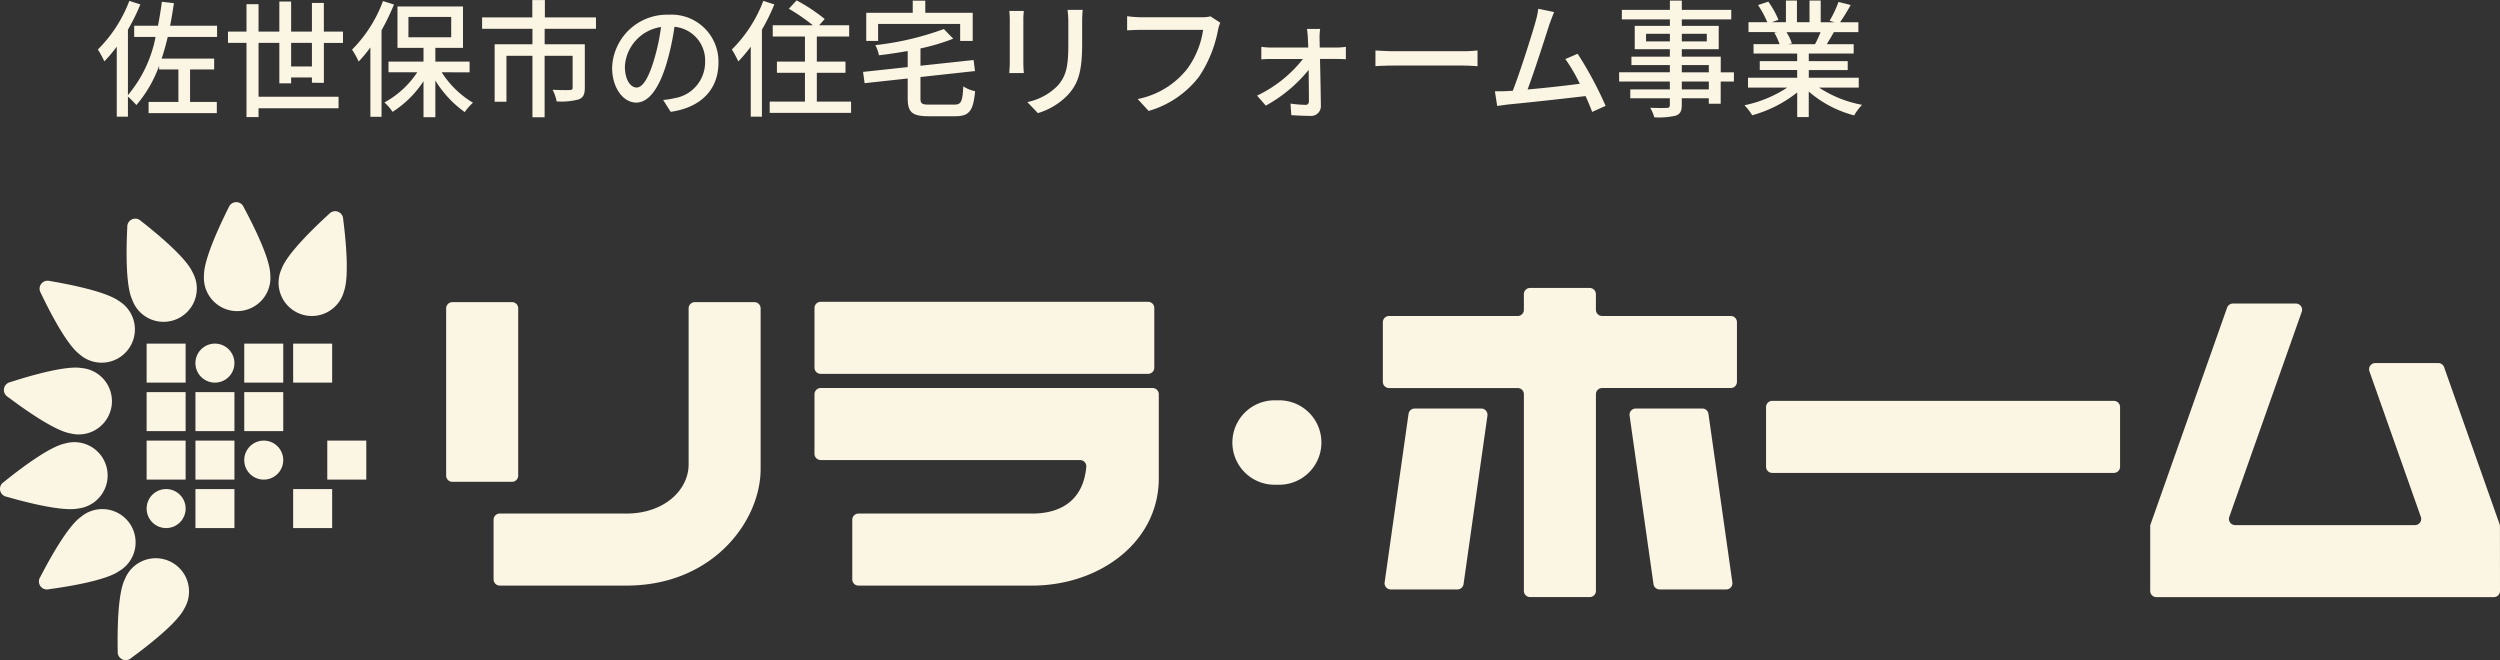 <?xml version="1.0" encoding="UTF-8"?> <svg xmlns="http://www.w3.org/2000/svg" width="236.581" height="62.472" viewBox="0 0 236.581 62.472"><rect x="0" y="0" width="236.581" height="62.472" fill="#333333" stroke="none"/><g id="グループ_268" data-name="グループ 268" transform="translate(-50.002 -33.872)"><path id="パス_147" data-name="パス 147" d="M37.308,26.182a1.845,1.845,0,1,1-1.845-1.845,1.845,1.845,0,0,1,1.845,1.845" transform="translate(34.878 42.053)" fill="#fbf5e4"></path><path id="パス_148" data-name="パス 148" d="M45.705,42.863a1.845,1.845,0,1,1-1.845-1.845,1.845,1.845,0,0,1,1.845,1.845" transform="translate(31.101 34.55)" fill="#fbf5e4"></path><path id="パス_149" data-name="パス 149" d="M28.915,51.2a1.845,1.845,0,1,1-1.845-1.845A1.845,1.845,0,0,1,28.915,51.2" transform="translate(38.654 30.799)" fill="#fbf5e4"></path><path id="パス_150" data-name="パス 150" d="M14.363,15.462a3.148,3.148,0,1,1-3.777,5.01c-1.2-.906-2.8-3.993-3.662-5.8a.76.76,0,0,1,.852-1.129c1.979.334,5.384,1.016,6.588,1.923" transform="translate(46.936 46.921)" fill="#fbf5e4"></path><path id="パス_151" data-name="パス 151" d="M28,7.885A3.148,3.148,0,1,1,22.3,10.493c-.627-1.37-.559-4.843-.458-6.848a.759.759,0,0,1,1.286-.589C24.706,4.291,27.376,6.513,28,7.883" transform="translate(40.206 51.722)" fill="#fbf5e4"></path><path id="パス_152" data-name="パス 152" d="M41.355,6.858a3.148,3.148,0,0,1-6.266.615,3.112,3.112,0,0,1-.007-.531c-.021-1.506,1.443-4.656,2.343-6.45A.76.76,0,0,1,38.839.474c.949,1.769,2.5,4.877,2.516,6.385" transform="translate(34.223 53)" fill="#fbf5e4"></path><path id="パス_153" data-name="パス 153" d="M54.1,9.159A3.148,3.148,0,1,1,48.209,7c.519-1.415,3.007-3.835,4.494-5.187a.758.758,0,0,1,1.325.487c.255,1.991.589,5.447.069,6.862" transform="translate(28.448 52.301)" fill="#fbf5e4"></path><path id="パス_154" data-name="パス 154" d="M20.916,63.239a3.148,3.148,0,1,1,5.621,2.787c-.669,1.35-3.407,3.485-5.027,4.671a.76.76,0,0,1-1.267-.628c-.038-2.007,0-5.479.673-6.829" transform="translate(40.899 25.45)" fill="#fbf5e4"></path><path id="パス_155" data-name="パス 155" d="M10.667,53.541a3.149,3.149,0,1,1,3.618,5.126c-1.232.869-4.657,1.443-6.646,1.714a.758.758,0,0,1-.814-1.154c.923-1.783,2.612-4.817,3.842-5.686" transform="translate(46.986 29.252)" fill="#fbf5e4"></path><path id="パス_156" data-name="パス 156" d="M6.158,41.41a3.149,3.149,0,1,1,1.765,6.046,3.239,3.239,0,0,1-.521.106c-1.477.3-4.843-.559-6.772-1.113a.759.759,0,0,1-.279-1.385C1.913,43.8,4.684,41.708,6.16,41.41" transform="translate(49.998 34.431)" fill="#fbf5e4"></path><path id="パス_157" data-name="パス 157" d="M8.007,28.5a3.148,3.148,0,1,1-1.038,6.187c-1.486-.249-4.323-2.251-5.927-3.458a.759.759,0,0,1,.233-1.393c1.91-.617,5.244-1.584,6.732-1.335" transform="translate(49.697 40.199)" fill="#fbf5e4"></path><path id="パス_158" data-name="パス 158" d="M82.972,17.2H77.33a.586.586,0,0,0-.587.585V33.616a.586.586,0,0,0,.585.587h5.645a.586.586,0,0,0,.587-.585V17.783a.586.586,0,0,0-.585-.587h0" transform="translate(15.48 45.265)" fill="#fbf5e4"></path><path id="パス_159" data-name="パス 159" d="M103.355,32.549c0,2.453-2.34,4.656-5.871,4.656h-12a.587.587,0,0,0-.587.587v5.643a.586.586,0,0,0,.585.587h12c8.166,0,12.687-6.107,12.687-11.034v-15.2a.586.586,0,0,0-.585-.587h-5.642a.586.586,0,0,0-.587.585v0Z" transform="translate(11.813 45.265)" fill="#fbf5e4"></path><path id="パス_160" data-name="パス 160" d="M216.331,34.088H215.9a3.995,3.995,0,0,0,0,7.989h.435a3.995,3.995,0,0,0,.127-7.989h-.127" transform="translate(-45.343 37.667)" fill="#fbf5e4"></path><path id="パス_161" data-name="パス 161" d="M140.682,38.792h24.542a.586.586,0,0,1,.592.581c0,.012,0,.024,0,.035-.211,2.648-1.825,4.446-5.14,4.446H144.257a.586.586,0,0,0-.587.587v5.643a.586.586,0,0,0,.587.587h16.419c6.357,0,12-4.083,12-10.157V32.561a.586.586,0,0,0-.585-.587H140.682a.587.587,0,0,0-.588.586h0V38.2a.587.587,0,0,0,.587.587h0" transform="translate(-13.015 38.618)" fill="#fbf5e4"></path><path id="パス_162" data-name="パス 162" d="M171.665,17.145H140.682a.586.586,0,0,0-.587.585v5.645a.586.586,0,0,0,.585.587h30.985a.586.586,0,0,0,.587-.585V17.732a.586.586,0,0,0-.584-.587h0" transform="translate(-13.016 45.288)" fill="#fbf5e4"></path><path id="パス_163" data-name="パス 163" d="M304.348,41h32.329a.586.586,0,0,0,.587-.585V34.769a.586.586,0,0,0-.585-.587H304.348a.586.586,0,0,0-.587.585v5.645a.586.586,0,0,0,.585.587h0" transform="translate(-86.634 37.625)" fill="#fbf5e4"></path><path id="パス_164" data-name="パス 164" d="M238.742,52.621h6.3a.586.586,0,0,0,.582-.5l2.262-15.951a.589.589,0,0,0-.581-.669H241a.585.585,0,0,0-.581.5l-2.263,15.951a.586.586,0,0,0,.5.663.6.6,0,0,0,.084.006" transform="translate(-57.123 37.032)" fill="#fbf5e4"></path><path id="パス_165" data-name="パス 165" d="M280.286,36.17l2.263,15.952a.587.587,0,0,0,.581.5h6.3a.587.587,0,0,0,.587-.588.58.58,0,0,0-.006-.081L287.748,36a.586.586,0,0,0-.581-.5h-6.3a.589.589,0,0,0-.581.669" transform="translate(-76.072 37.031)" fill="#fbf5e4"></path><path id="パス_166" data-name="パス 166" d="M257.427,14.762h-5.643a.586.586,0,0,0-.587.585V16.83a.586.586,0,0,1-.585.587H238.439a.586.586,0,0,0-.587.585v5.644a.586.586,0,0,0,.585.587h12.174a.587.587,0,0,1,.587.587V43.429a.586.586,0,0,0,.585.587h5.645a.586.586,0,0,0,.587-.585V24.819a.587.587,0,0,1,.587-.587h12.171a.586.586,0,0,0,.587-.585V18a.586.586,0,0,0-.585-.587H258.6a.586.586,0,0,1-.587-.585V15.349a.586.586,0,0,0-.585-.587h0" transform="translate(-56.987 46.36)" fill="#fbf5e4"></path><path id="パス_167" data-name="パス 167" d="M402.893,38.31l-5.244-14.844a.588.588,0,0,0-.553-.392h-5.96a.587.587,0,0,0-.588.587.576.576,0,0,0,.034.2l4.864,13.766a.588.588,0,0,1-.554.782H377.874a.587.587,0,0,1-.554-.782l6.854-19.4a.586.586,0,0,0-.355-.749.6.6,0,0,0-.195-.034h-5.96a.586.586,0,0,0-.553.391l-7.276,20.594v6.21a.587.587,0,0,0,.587.587H402.35a.587.587,0,0,0,.587-.587h0l-.006-6.128a.6.6,0,0,0-.034-.194" transform="translate(-116.354 45.155)" fill="#fbf5e4"></path><rect id="長方形_111" data-name="長方形 111" width="3.69" height="3.69" transform="translate(73.116 66.39)" fill="#fbf5e4"></rect><rect id="長方形_112" data-name="長方形 112" width="3.69" height="3.69" transform="translate(77.745 66.39)" fill="#fbf5e4"></rect><rect id="長方形_113" data-name="長方形 113" width="3.69" height="3.69" transform="translate(73.116 70.979)" fill="#fbf5e4"></rect><rect id="長方形_114" data-name="長方形 114" width="3.69" height="3.69" transform="translate(68.497 70.979)" fill="#fbf5e4"></rect><rect id="長方形_115" data-name="長方形 115" width="3.69" height="3.69" transform="translate(63.878 66.39)" fill="#fbf5e4"></rect><rect id="長方形_116" data-name="長方形 116" width="3.69" height="3.69" transform="translate(63.878 70.979)" fill="#fbf5e4"></rect><rect id="長方形_117" data-name="長方形 117" width="3.69" height="3.69" transform="translate(68.497 75.567)" fill="#fbf5e4"></rect><rect id="長方形_118" data-name="長方形 118" width="3.69" height="3.69" transform="translate(68.497 80.155)" fill="#fbf5e4"></rect><rect id="長方形_119" data-name="長方形 119" width="3.69" height="3.69" transform="translate(80.974 75.567)" fill="#fbf5e4"></rect><rect id="長方形_120" data-name="長方形 120" width="3.69" height="3.69" transform="translate(77.745 80.155)" fill="#fbf5e4"></rect><rect id="長方形_121" data-name="長方形 121" width="3.69" height="3.69" transform="translate(63.878 75.567)" fill="#fbf5e4"></rect><path id="パス_41134" data-name="パス 41134" d="M11.544-6.636V-7.692H7.1c.132-.684.252-1.4.36-2.136L6.324-9.96c-.108.78-.228,1.536-.372,2.268H3.7v1.056H5.724A12.048,12.048,0,0,1,3.108-1.128V-7.32A19.138,19.138,0,0,0,4.284-9.708L3.24-10.044a12.911,12.911,0,0,1-2.976,4.6A10.588,10.588,0,0,1,.876-4.32,14.037,14.037,0,0,0,2.052-5.712V.912H3.108v-1.9a10.112,10.112,0,0,1,.8.8A11.834,11.834,0,0,0,6.06-3.9v.348H7.884V-.48H5.064V.576H11.52V-.48H8.988V-3.552h2.28V-4.584H6.3q.324-.972.576-2.052Zm7.008,2.8V-6.072H20.52V-3.84Zm3.1,1.548v-3.78H23.46V-7.14H21.648V-9.852H20.52V-7.14H18.552V-9.984H17.436V-7.14H15.468V-9.732h-1.14V-7.14H12.576v1.068h1.752V.948h1.14V.12H23.04V-.972H15.468v-5.1h1.968v3.828h1.116V-2.8H20.52v.5Zm5.592-7.74a12.823,12.823,0,0,1-2.928,4.6,6.605,6.605,0,0,1,.624,1.128A12.814,12.814,0,0,0,26.052-5.64V.924h1.056V-7.26A21.622,21.622,0,0,0,28.284-9.7Zm2.412,1.5H33.7V-6.6H29.652Zm5.784,5.244V-4.3H32.2V-5.6h2.616V-9.516h-6.2V-5.6H31.08V-4.3H27.768v1.008h2.724A8.8,8.8,0,0,1,27.384-.432a4.921,4.921,0,0,1,.768.888,9.764,9.764,0,0,0,2.928-2.9V.96H32.2V-2.508A10.3,10.3,0,0,0,34.98.48a4.988,4.988,0,0,1,.78-.888A8.919,8.919,0,0,1,32.8-3.288ZM47.4-7.4v-1.08H42.564v-1.644H41.376v1.644H36.624V-7.4h4.764V-5.94H37.812V-.5h1.116V-4.848h2.46V.972H42.54v-5.82h2.652v3.012c0,.168-.06.216-.264.228s-.912.012-1.632-.024a4.022,4.022,0,0,1,.384,1.1,6.392,6.392,0,0,0,2.1-.192c.432-.18.564-.5.564-1.092V-5.94h-3.8V-7.4ZM58.992-4.212a4.442,4.442,0,0,0-4.7-4.524,5.2,5.2,0,0,0-5.364,4.992c0,2,1.092,3.324,2.28,3.324s2.184-1.356,2.9-3.8a23.9,23.9,0,0,0,.72-3.372,3.191,3.191,0,0,1,2.9,3.348,3.451,3.451,0,0,1-2.9,3.408,7.417,7.417,0,0,1-1.068.168L54.468.456C57.384.036,58.992-1.692,58.992-4.212Zm-8.856.348a4.011,4.011,0,0,1,3.42-3.708,19.1,19.1,0,0,1-.66,3.1c-.552,1.848-1.116,2.628-1.656,2.628C50.724-1.848,50.136-2.484,50.136-3.864Zm13.1-6.18a12.911,12.911,0,0,1-2.976,4.6,10.588,10.588,0,0,1,.612,1.128,14.037,14.037,0,0,0,1.176-1.392V.912h1.056V-7.32a19.137,19.137,0,0,0,1.176-2.388ZM68.3-.516V-3.24h2.712V-4.3H68.3V-6.672h3.06V-7.74H68.52l.528-.588a16.54,16.54,0,0,0-2.664-1.764l-.732.792A17.941,17.941,0,0,1,67.92-7.74H64.128v1.068h3.048V-4.3H64.524V-3.24h2.652V-.516H63.84V.552h7.7V-.516ZM74.1-7.86h7.764v1.608h1.188V-8.916H78.564v-1.152H77.376v1.152h-4.4v2.664H74.1ZM78.96-.228c-.72,0-.852-.084-.852-.612v-2l5.16-.564-.132-1.044-5.028.54V-5.544a19.423,19.423,0,0,0,3.1-.924l-.888-.912a27.575,27.575,0,0,1-6.48,1.524,3.517,3.517,0,0,1,.336.96C75.06-5,75.984-5.136,76.9-5.3V-3.78l-4.224.456.144,1.068L76.9-2.7V-.828c0,1.332.432,1.7,1.98,1.7h2.5C82.752.876,83.1.348,83.28-1.5a3.048,3.048,0,0,1-1.116-.456C82.08-.5,81.972-.228,81.3-.228Zm14.5-8.964H92.028a9.278,9.278,0,0,1,.072,1.1v2.064c0,2.1-.156,3.036-1,4a5.6,5.6,0,0,1-2.88,1.56l1,1.044a6.554,6.554,0,0,0,2.868-1.752c.888-1.008,1.32-2.028,1.32-4.776V-8.088C93.408-8.52,93.432-8.88,93.456-9.192Zm-5.568.1h-1.38a7.752,7.752,0,0,1,.048.888v4.02c0,.348-.036.768-.048.972h1.38c-.024-.24-.048-.66-.048-.972v-4.02C87.84-8.544,87.864-8.844,87.888-9.1ZM106.476-7.98l-.924-.6a3.058,3.058,0,0,1-.768.084h-5.82a10.762,10.762,0,0,1-1.3-.1v1.344c.3-.024.78-.048,1.3-.048h5.892a8.287,8.287,0,0,1-1.5,3.684A7.916,7.916,0,0,1,98.664-.756L99.7.372a9.247,9.247,0,0,0,4.776-3.252,11.9,11.9,0,0,0,1.788-4.4A3.646,3.646,0,0,1,106.476-7.98Zm9.456.588h-1.248a8.169,8.169,0,0,1,.084.888c.012.24.024.528.036.876h-3.468a6.387,6.387,0,0,1-.972-.072v1.188c.312-.024.672-.036,1-.036h2.94a12.114,12.114,0,0,1-4.344,3.468l.828.948a13.694,13.694,0,0,0,4.056-3.384c.012,1.128.024,2.256.024,2.94,0,.24-.1.372-.312.372a11.409,11.409,0,0,1-1.428-.12L113.2.768c.5.036,1.26.072,1.788.072A.922.922,0,0,0,116-.084c-.012-1.176-.048-2.988-.084-4.464h1.608c.252,0,.6.012.84.024V-5.7a5.858,5.858,0,0,1-.876.072h-1.6c0-.348-.012-.648-.012-.876A5.363,5.363,0,0,1,115.932-7.392Zm5.232,2.04v1.488c.408-.036,1.128-.06,1.788-.06h6.528c.528,0,1.08.048,1.344.06V-5.352c-.3.024-.768.072-1.344.072h-6.528C122.3-5.28,121.56-5.328,121.164-5.352Zm16.908-3.636-1.5-.312a7.575,7.575,0,0,1-.264,1.248c-.336,1.212-1.476,4.8-2.148,6.516-.18.012-.348.012-.492.024-.36.024-.828.024-1.2.024L132.684-.1c.36-.048.756-.108,1.056-.144,1.56-.144,5.4-.564,7.308-.792.252.552.468,1.08.624,1.5l1.272-.576A35.171,35.171,0,0,0,140.3-5.04l-1.164.5a16.154,16.154,0,0,1,1.368,2.34c-1.284.168-3.312.4-4.944.54.6-1.584,1.692-4.98,2.052-6.12C137.8-8.3,137.94-8.664,138.072-8.988Zm14.64,7.32h-2.556v-.744h2.556Zm-2.556-2.3h2.556v.684h-2.556Zm-3.384-2.244v-.72h2.256v.72Zm5.748-.72v.72h-2.364v-.72Zm2.568,3.648H153.84V-4.764h-3.684v-.708h3.492V-7.68h-3.492v-.612h4.68v-.9h-4.68v-.876h-1.128v.876H144.48v.9h4.548v.612H145.7v2.208h3.324v.708h-3.636v.792h3.636v.684h-4.8v.876h4.8v.744h-3.744v.84h3.744v.636c0,.2-.072.264-.288.276-.192.012-.912.012-1.572-.012a3.447,3.447,0,0,1,.384.9,7.067,7.067,0,0,0,2.04-.156c.408-.156.564-.408.564-1.02V-.828h2.556v.516h1.128v-2.1h1.248Zm8.2-3.8a11.193,11.193,0,0,1-.528,1.14h-2.532l.348-.072a5.048,5.048,0,0,0-.516-1.068ZM166.9-1.836v-.936h-4.728V-3.5h3.684v-.84h-3.684v-.72h4.248v-.888h-2.544c.2-.336.444-.732.672-1.14h2.316v-.936h-1.728a18.778,18.778,0,0,0,1-1.632l-1.152-.288a10.459,10.459,0,0,1-.84,1.776l.456.144h-1.3V-10.08H162.24v2.052h-1.188V-10.08h-1.044v2.052h-1.32l.612-.228a8.341,8.341,0,0,0-.96-1.716l-.972.324a9,9,0,0,1,.876,1.62h-1.776v.936h2.724l-.288.048a5.946,5.946,0,0,1,.5,1.092h-2.46v.888h4.128v.72h-3.54v.84h3.54v.732H156.42v.936h3.708a11.643,11.643,0,0,1-4.044,1.668,5.008,5.008,0,0,1,.732.948,11.919,11.919,0,0,0,4.26-2.16V.948h1.092V-1.464a10.7,10.7,0,0,0,4.3,2.256,5.011,5.011,0,0,1,.744-1,11.02,11.02,0,0,1-4.068-1.632Z" transform="translate(59 44)" fill="#fbf5e4"></path></g></svg> 